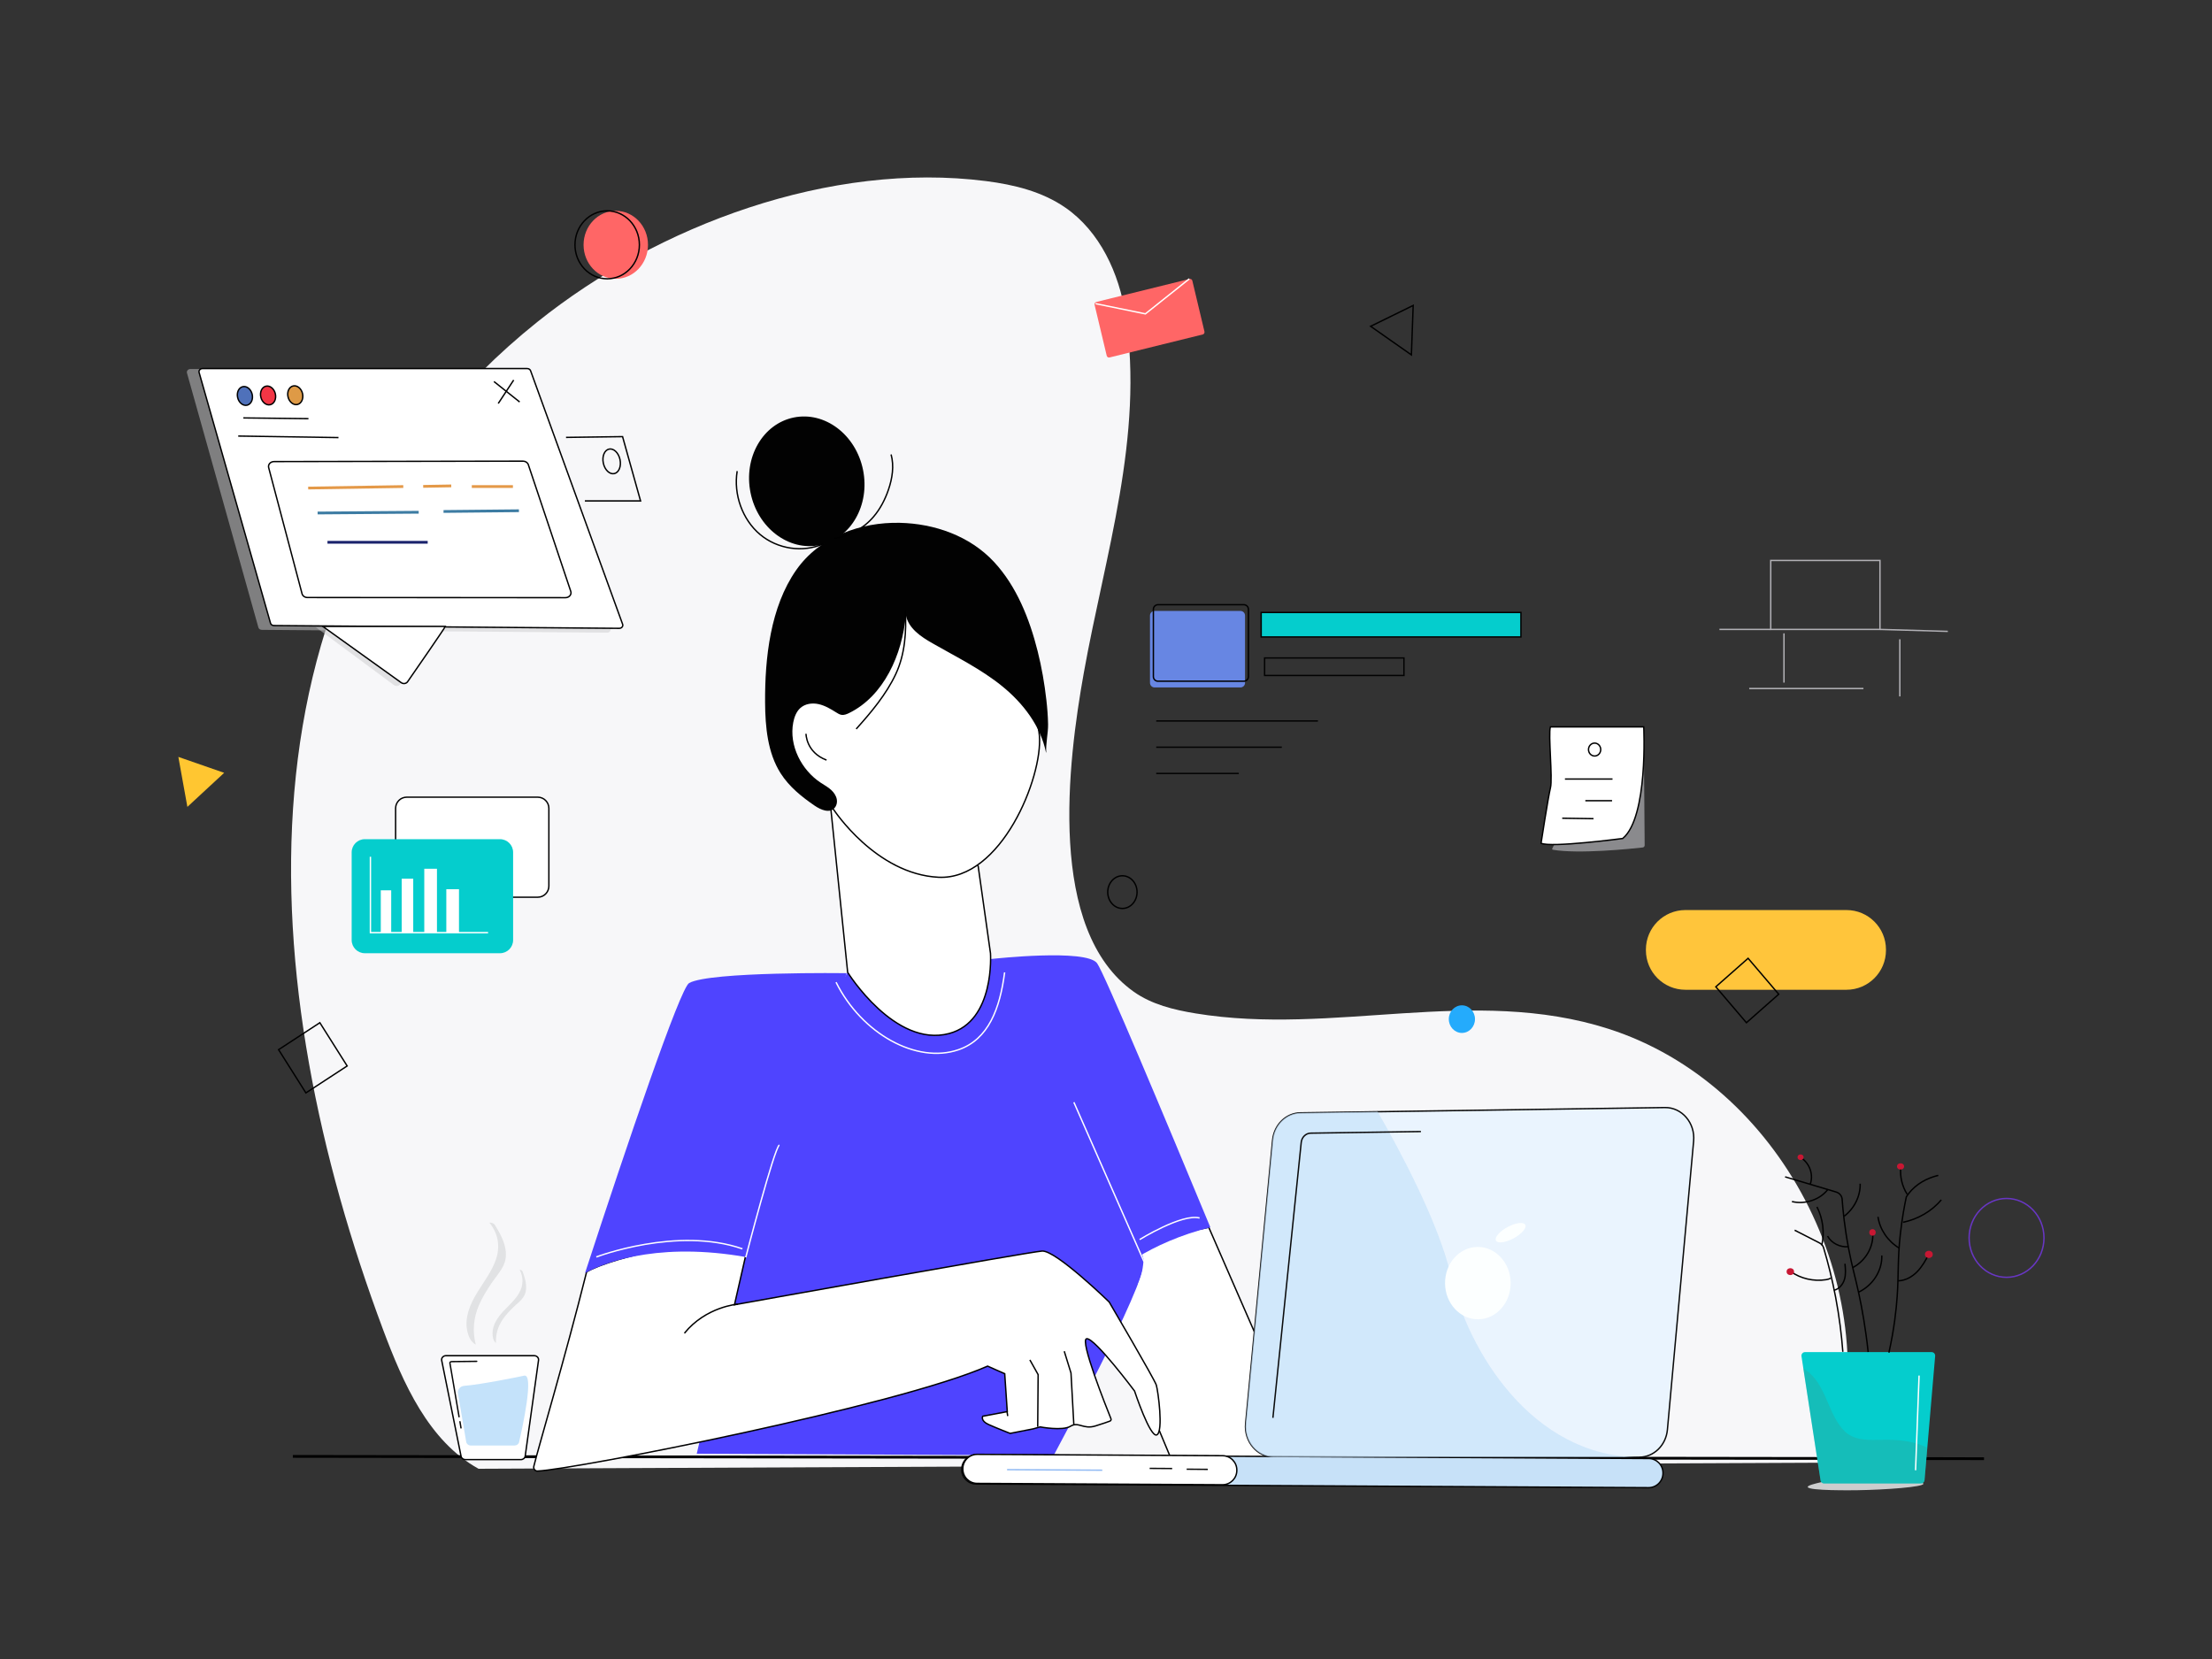 <?xml version="1.0" encoding="utf-8"?>
<!-- Generator: Adobe Illustrator 25.0.0, SVG Export Plug-In . SVG Version: 6.00 Build 0)  -->
<svg version="1.1" id="illustration" xmlns="http://www.w3.org/2000/svg" xmlns:xlink="http://www.w3.org/1999/xlink" x="0px"
	 y="0px" viewBox="0 0 1600 1200" style="enable-background:new 0 0 1600 1200;" xml:space="preserve">
<rect x="0" y="0" width="1600" height="1200" fill="#333333" stroke="none"/>
<style type="text/css">
	.st0{fill:#F7F7F9;}
	.st1{fill:none;stroke:#000000;stroke-width:2;stroke-miterlimit:10;}
	.st2{opacity:0.5;fill:#CCCDCE;}
	.st3{fill:#FFFFFF;stroke:#000000;stroke-miterlimit:10;}
	.st4{fill:none;stroke:#000000;stroke-miterlimit:10;}
	.st5{fill:none;stroke:#E49948;stroke-width:2;stroke-miterlimit:10;}
	.st6{fill:none;stroke:#3D7CA3;stroke-width:2;stroke-miterlimit:10;}
	.st7{fill:none;stroke:#1B236D;stroke-width:2;stroke-miterlimit:10;}
	.st8{fill:#4F71BA;stroke:#000000;stroke-miterlimit:10;}
	.st9{fill:#F23645;stroke:#000000;stroke-miterlimit:10;}
	.st10{fill:#DE9A46;stroke:#000000;stroke-miterlimit:10;}
	.st11{fill:#FF6666;}
	.st12{fill:none;stroke:#6836C4;stroke-miterlimit:10;}
	.st13{fill:#FFC631;}
	.st14{fill:#24ABFC;}
	.st15{fill:#C4E2FA;}
	.st16{opacity:0.26;fill:#A4A5A5;}
	.st17{fill:none;stroke:#070707;stroke-linecap:round;stroke-miterlimit:10;}
	.st18{fill:none;stroke:#070707;stroke-linecap:round;stroke-linejoin:round;stroke-miterlimit:10;}
	.st19{fill:#4F44FF;}
	.st20{fill:#020202;}
	.st21{fill:none;stroke:#FFFFFF;stroke-miterlimit:10;}
	.st22{fill:#EAF4FE;stroke:#0A0A0A;stroke-miterlimit:10;}
	.st23{fill:#C7E1F8;stroke:#020202;stroke-miterlimit:10;}
	.st24{fill:#FCFFFF;}
	.st25{fill:none;stroke:#92BBF4;stroke-miterlimit:10;}
	.st26{fill:#FFFFFF;stroke:#0A0A0A;stroke-miterlimit:10;}
	.st27{opacity:0.68;fill:#C6E2FA;}
	.st28{fill:none;stroke:#0A0A0A;stroke-miterlimit:10;}
	.st29{fill:#FFFFFF;stroke:#020202;stroke-miterlimit:10;}
	.st30{fill:#05CDCD;}
	.st31{fill:#FFFFFF;stroke:#FFFFFF;stroke-miterlimit:10;}
	.st32{fill:none;stroke:#B1B0B5;stroke-miterlimit:10;}
	.st33{fill:#FFC53B;}
	.st34{fill:#6786E3;}
	.st35{fill:#05CDCD;stroke:#020202;stroke-miterlimit:10;}
	.st36{fill:none;stroke:#020202;stroke-miterlimit:10;}
	.st37{opacity:0.68;fill:#B4B3B8;}
	.st38{fill:#CCCDCE;}
	.st39{fill:#C81733;}
	.st40{opacity:0.28;fill:#3D9585;}
</style>
<g>
	<path id="background" class="st0" d="M346.15,1062.4c-36.17-20.05-54.5-61.69-69.14-100.86
		C184.55,714.22,161.25,415.02,388.63,232.9c87.77-70.31,212.12-116.27,324.61-101.91c20.21,2.58,40.65,7.57,57.47,19.26
		c24.86,17.27,38.79,47.36,43.45,77.62c13.49,87.64-14.99,173.66-30.24,258.96c-11.49,64.26-26.93,185.91,36.22,230.56
		c13.05,9.22,29,13.06,44.69,15.64c99.8,16.4,200.52-20.33,298.72,11.18c124.04,39.8,200.4,185.8,163.91,313.77"/>
	<line class="st1" x1="211.82" y1="1053.44" x2="1435.09" y2="1055.12"/>
	<g id="data_2">
		<path class="st2" d="M316.84,453.52c-0.52,1.43-20.97,31.93-27.28,41.33c-0.98,1.45-3.13,1.78-4.58,0.71l-56.74-42.04H316.84z"/>
		<path class="st2" d="M189.36,455.58l249.76,2.04c1.75,0.01,3-1.51,2.47-3L375,268.52c-0.34-0.95-1.33-1.6-2.44-1.6H137.73
			c-1.67,0-2.89,1.41-2.49,2.86l51.66,184.07C187.18,454.86,188.19,455.57,189.36,455.58z"/>
		<path class="st3" d="M198.13,452.48l249.76,2.01c1.75,0.01,3-1.48,2.47-2.95l-66.58-183.38c-0.34-0.94-1.33-1.57-2.44-1.57H146.5
			c-1.67,0-2.89,1.39-2.49,2.81l51.66,181.37C195.95,451.76,196.96,452.47,198.13,452.48z"/>
		<path class="st3" d="M322.1,453.11c-0.52,1.39-20.97,30.9-27.28,40.01c-0.98,1.41-3.13,1.73-4.58,0.68l-56.74-40.69H322.1z"/>
		<path class="st3" d="M222.38,432.2l186.63,0.11c2.68,0,4.61-2.27,3.85-4.54l-30.71-91.67c-0.5-1.51-2.07-2.54-3.85-2.54
			l-180.07,0.31c-2.58,0-4.49,2.13-3.9,4.35l24.15,91.25C218.9,431.07,220.52,432.2,222.38,432.2z"/>
		<line class="st4" x1="172.31" y1="315.41" x2="244.81" y2="316.51"/>
		<line class="st4" x1="176.03" y1="302.29" x2="223.12" y2="302.83"/>
		<line class="st5" x1="371.01" y1="351.93" x2="341.27" y2="351.93"/>
		<line class="st5" x1="306.11" y1="351.81" x2="326.4" y2="351.46"/>
		<line class="st5" x1="291.7" y1="351.93" x2="222.92" y2="353.02"/>
		<line class="st6" x1="375.35" y1="369.43" x2="320.82" y2="369.97"/>
		<line class="st6" x1="302.85" y1="370.52" x2="229.74" y2="371.07"/>
		<line class="st7" x1="309.36" y1="392.25" x2="236.87" y2="392.25"/>
		<line class="st4" x1="371.56" y1="274.9" x2="360.4" y2="291.85"/>
		<line class="st4" x1="375.89" y1="290.76" x2="357.3" y2="275.99"/>
		<polyline class="st4" points="409.43,316.38 450.32,315.83 463.33,362.32 423.06,362.32 		"/>
		
			<ellipse transform="matrix(0.979 -0.206 0.206 0.979 -59.246 98.335)" class="st4" cx="442.27" cy="333.48" rx="6.17" ry="9.06"/>
		
			<ellipse transform="matrix(0.973 -0.233 0.233 0.973 -61.821 49.135)" class="st8" cx="177.06" cy="286.24" rx="5.38" ry="6.87"/>
		
			<ellipse transform="matrix(0.973 -0.233 0.233 0.973 -61.28 53.027)" class="st9" cx="193.81" cy="285.89" rx="5.38" ry="6.87"/>
		
			<ellipse transform="matrix(0.973 -0.233 0.233 0.973 -60.699 57.605)" class="st10" cx="213.47" cy="285.72" rx="5.38" ry="6.87"/>
	</g>
	<g id="circle">
		<ellipse class="st11" cx="445.41" cy="177.09" rx="23.3" ry="24.57"/>
		<ellipse class="st4" cx="439.19" cy="177.09" rx="23.3" ry="24.57"/>
	</g>
	<g id="shape">
		<ellipse class="st12" cx="1451.39" cy="895.4" rx="27.08" ry="28.52"/>
		<ellipse class="st4" cx="811.86" cy="645.29" rx="10.61" ry="11.82"/>
		<polygon class="st4" points="1022.19,220.93 1021.54,238.82 1020.9,256.7 1006.15,246.36 991.41,236.02 1006.8,228.48 		"/>
		<polygon class="st13" points="129.01,547.49 145.58,553.25 162.15,559.01 148.84,571.32 135.54,583.64 132.27,565.56 		"/>
		<ellipse class="st14" cx="1057.43" cy="737.16" rx="9.47" ry="9.99"/>
		<polygon class="st4" points="221.26,790.53 201.51,759.25 231.36,739.75 251.11,771.04 		"/>
	</g>
	<g id="cup">
		<path class="st3" d="M376.76,1055.77h-40.15c-1.52,0-2.82-0.99-3.1-2.36l-14.02-69.4c-0.36-1.77,1.13-3.41,3.1-3.41h63.81
			c1.9,0,3.37,1.52,3.13,3.25l-9.64,69.4C379.69,1054.69,378.35,1055.77,376.76,1055.77z"/>
		<path class="st15" d="M331.23,1007.75l5.99,35.2c0.26,1.52,1.69,2.65,3.38,2.65h31.53c1.62,0,3.01-1.03,3.34-2.47
			c2.4-10.37,11.06-49.77,3.67-48.08c-3.28,0.75-31.23,6.43-43.35,7.36C332.87,1002.63,330.78,1005.1,331.23,1007.75z"/>
		<path class="st16" d="M337.84,961.94c-1.71-9.27,2.26-18.64,7.16-26.7c4.89-8.06,10.86-15.63,13.84-24.58
			c3.13-9.4,1.34-18.76-4.86-26.27c1.4-0.08,3.06,0.23,3.97,1.66c5.14,8.09,10.64,18.76,6.59,28.47c-2.05,4.91-6.1,9.31-9.06,13.71
			c-3.42,5.08-6.67,10.31-9.08,15.95c-3.94,9.22-4.75,18.73-2.26,28.39C340.32,970.64,338.6,966.12,337.84,961.94z"/>
		<path class="st16" d="M356.26,964.1c0.13-5.93,3.73-11.2,7.73-15.53c4-4.33,8.6-8.23,11.54-13.36c3.09-5.39,3.18-11.39,0.34-16.82
			c0.86,0.13,1.84,0.53,2.21,1.53c2.12,5.65,4.13,12.94,0.44,18.4c-1.87,2.76-4.9,4.95-7.26,7.28c-2.73,2.69-5.37,5.49-7.55,8.66
			c-3.57,5.17-5.26,10.93-4.96,17.21C356.67,969.78,356.2,966.77,356.26,964.1z"/>
		<path class="st17" d="M332.05,1024.78l-6.62-38.86c-0.17-0.53,0.5-1.02,1.39-1.03l18-0.2"/>
		<line class="st18" x1="332.71" y1="1028.39" x2="333.44" y2="1032.84"/>
	</g>
	<g id="girl">
		<polygon class="st3" points="874.34,887.78 947.03,1054.4 847.18,1055.42 791.83,922.82 784.91,905.46 		"/>
		<path class="st19" d="M875.48,887.78c-43.63,10.89-70.75,32.46-84.21,45.98c-36.08-109.38-72.7-240.24-72.7-240.24
			s66.95-7.38,74.94,3.16C798.57,703.35,843.35,810.33,875.48,887.78z"/>
		<path class="st19" d="M613.14,703.33l105.43-9.81c0,0,107.97,202.31,108.97,219.16c1,16.86-65.38,140.04-65.38,140.04
			l-258.19-1.18l63.74-272.68L613.14,703.33z"/>
		<path class="st3" d="M601.08,586.1l12.06,117.23c0,0,34.08,54.75,73.41,44.24c33.31-8.9,29.89-58.06,29.89-58.06l-8.91-63.04
			C707.53,626.46,602.65,566.19,601.08,586.1z"/>
		<path class="st3" d="M603.1,585.72c0,0,30.52,46.61,75.77,48.83c45.25,2.22,75.42-72.14,72.96-102.47s-49.11-105.06-83.84-105.8
			c-34.73-0.74-98.22,48.46-99.27,72.14c-1.05,23.68-3.51,52.16,8.07,64C588.36,574.25,603.1,585.72,603.1,585.72z"/>
		<path class="st20" d="M655.2,444.82c-2.49,28.87-16.04,58.67-40.96,70.91c-1.78,0.87-3.72,1.67-5.65,1.33
			c-1.34-0.23-2.54-0.98-3.71-1.72c-4.04-2.54-8.21-5.03-12.82-6.04c-4.6-1.01-9.78-0.31-13.31,2.97c-2.76,2.57-4.2,6.39-4.95,10.2
			c-3.29,16.85,6.03,34.61,19.88,43.71c4.18,2.75,8.9,4.98,11.05,10.1c1.11,2.64,0.88,5.8-0.92,7.98
			c-3.56,4.29-10.01,1.6-14.46-1.44c-9.37-6.4-18.49-13.7-24.71-23.48c-9.39-14.78-11.12-33.45-11.23-51.24
			c-0.2-32.21,3.81-69,22.47-95.71c17.07-24.43,46.96-34.82,74.9-34.22c25.07,0.54,50.73,9.42,68.26,28.32
			c16.27,17.54,25.66,41.16,31.53,64.57c2.91,11.6,4.96,23.44,6.31,35.35c0.66,5.81,1.11,11.63,1.22,17.49
			c0.12,6.22-1.75,14.03-1.34,20.37c0.01,0.11-0.13,0.13-0.16,0.02c-3.95-19.34-16.71-35.76-31.63-47.88
			c-15.47-12.57-33.37-21.28-50.52-31.12C666.18,460.55,657.14,454.67,655.2,444.82L655.2,444.82z"/>
		
			<ellipse transform="matrix(0.98 -0.199 0.199 0.98 -57.63 123.241)" class="st20" cx="583.62" cy="348" rx="41.52" ry="47.1"/>
		<path class="st4" d="M603.06,389.52c10.96-1.38,21.39-7.07,28.78-15.72c4.83-5.65,8.36-12.46,10.81-19.62
			c2.78-8.14,4.19-17.14,1.9-25.45"/>
		<path class="st4" d="M595.74,393.34c-14.99,6.6-33.3,3.9-46.01-6.78s-19.27-28.91-16.51-45.79"/>
		<path class="st4" d="M654.88,441.37c0.78,15.75-0.23,31.77-6.92,46.14c-6.83,14.67-18.04,27.99-28.64,39.76"/>
		<path class="st4" d="M583.01,530.79c0,0,0,13.41,14.84,19"/>
		<path class="st21" d="M776.76,797.29l50.78,115.39c0,0-0.31,8.78-3.97,16.5"/>
		<g>
			<path class="st3" d="M836.8,1037.86c-4.83,2.45-16.15-31.7-16.15-31.7s-28.61-38.24-34.57-37.83
				c-5.46,0.38,14.09,49.41,17.5,57.87c0.28,0.69-0.04,1.46-0.71,1.71c-1.57,0.59-4.81,1.75-10.53,3.52
				c-8.82,2.73-12.24-3.38-18,0.2c-5.76,3.58-21.98,0.49-21.98,0.49l-4.91,1.39l-16.79,3.3c0,0-9.25-3.59-15.44-6.34
				c-6.19-2.74-4.42-6.05-4.42-6.05l17.79-3.36l-1.85-27.41l-12.38-5.49c-65.5,28.86-299.56,74.98-325.63,75.88
				c-1.73,0.06-3.03-1.64-2.6-3.41c3.44-14.27,22.43-77.7,38.18-140.63c16.34-10.24,98.81-30.62,115.01-11.56l-8.06,35.34
				c0,0,212.56-38.17,222.51-38.86c9.97-0.7,48.53,36.85,48.53,36.85s32.81,55.94,34.09,60.09
				C837.65,1006.02,841.64,1035.4,836.8,1037.86z"/>
			<polyline class="st3" points="750.6,1032.06 750.91,994.31 744.94,983.66 			"/>
			<polyline class="st3" points="776.74,1030.73 774.68,993.15 769.8,977.39 			"/>
			<line class="st3" x1="728.44" y1="1021.17" x2="728.9" y2="1024.28"/>
		</g>
		<path class="st21" d="M824.34,896.61c0,0,30.67-18.99,43.34-15.6"/>
		<path class="st19" d="M612.4,703.92L570.89,828.3l-24.55,82.22c-65.35-13.01-106.05,1.23-123.17,10.3
			c30.91-94.78,68.82-206.15,75.3-209.77C513.55,702.61,612.4,703.92,612.4,703.92z"/>
		<path class="st21" d="M539.42,909.51c0,0,20.59-79.05,24.3-81.3"/>
		<path class="st21" d="M431.32,909.2c0,0,58.53-22.33,105.71-5.88"/>
		<path class="st21" d="M604.73,710.46c18.58,37.3,58.26,59.26,88.6,48.83c21.64-7.44,29.95-29.67,33.34-55.94"/>
		<path class="st4" d="M533.61,943.33c0,0-23,1.78-38.56,21.03"/>
	</g>
	<g id="laptop">
		<path class="st22" d="M1225.05,825.35l-18.97,208.81c-1.02,11.27-9.85,19.86-20.39,19.86l-264.25-0.09
			c-12.16,0-21.67-11.31-20.44-24.32l19.52-204.89c1.06-11.13,9.7-19.62,20.09-19.77l263.72-3.83
			C1216.56,800.95,1226.24,812.26,1225.05,825.35z"/>
		<path class="st23" d="M1192.42,1076.07l-486.4-2.67c-5.74-0.03-10.37-4.71-10.34-10.45l0-0.28c0.03-5.74,4.71-10.38,10.46-10.35
			l486.4,2.67c5.74,0.03,10.37,4.71,10.34,10.45l0,0.28C1202.84,1071.46,1198.16,1076.1,1192.42,1076.07z"/>
		<path class="st3" d="M884.21,1073.96l-177.46-0.98c-5.72-0.03-10.34-4.69-10.31-10.42l0-0.28c0.03-5.73,4.69-10.34,10.42-10.31
			l177.46,0.98c5.72,0.03,10.34,4.69,10.31,10.41l0,0.28C894.6,1069.37,889.94,1073.99,884.21,1073.96z"/>
		
			<ellipse transform="matrix(0.88 -0.475 0.475 0.88 -292.583 625.385)" class="st24" cx="1092.53" cy="892.27" rx="12.04" ry="4.63"/>
		<line class="st25" x1="728.46" y1="1063.04" x2="797.31" y2="1063.44"/>
		<line class="st26" x1="831.58" y1="1062.12" x2="847.85" y2="1062.23"/>
		<line class="st26" x1="858.35" y1="1062.71" x2="873.63" y2="1062.84"/>
		<path class="st27" d="M1185.69,1054.02l-264.25-0.09c-12.16,0-21.67-11.31-20.44-24.32l19.52-204.89
			c1.06-11.13,9.7-19.62,20.09-19.77l55.91-0.81c15.05,26.18,44.37,80.3,53.13,119.24
			C1061.61,976.56,1107.99,1053.68,1185.69,1054.02z"/>
		<path class="st28" d="M920.73,1025.56l20.48-199.23c0.39-3.77,3.33-6.64,6.86-6.69l79.69-1.16"/>
		
			<ellipse transform="matrix(1 -0.012 0.012 1 -10.851 12.642)" class="st24" cx="1068.68" cy="928.29" rx="23.73" ry="26.17"/>
	</g>
	<g id="data">
		<path class="st29" d="M388.97,648.97H294.2c-4.44,0-8.04-3.6-8.04-8.04v-56.27c0-4.44,3.6-8.04,8.04-8.04h94.77
			c4.44,0,8.04,3.6,8.04,8.04v56.27C397.01,645.37,393.41,648.97,388.97,648.97z"/>
		<path class="st30" d="M361.64,689.49h-97.76c-5.25,0-9.51-4.26-9.51-9.51v-63.47c0-5.25,4.26-9.51,9.51-9.51h97.76
			c5.25,0,9.51,4.26,9.51,9.51v63.47C371.14,685.24,366.89,689.49,361.64,689.49z"/>
		<polyline class="st21" points="267.93,619.72 267.93,674.6 353.04,674.6 		"/>
		<rect x="275.93" y="644.49" class="st31" width="6.54" height="29.6"/>
		<rect x="291.05" y="636.09" class="st31" width="7.35" height="38"/>
		<rect x="307.39" y="628.89" class="st31" width="8.17" height="45.2"/>
		<rect x="323.33" y="643.69" class="st31" width="8.17" height="30.4"/>
	</g>
	<g id="message">
		<path class="st11" d="M869.97,241.93l-67.4,16.63c-0.91,0.23-1.83-0.34-2.05-1.27l-8.77-36.79c-0.22-0.93,0.34-1.86,1.25-2.09
			l67.4-16.63c0.91-0.23,1.83,0.34,2.05,1.27l8.77,36.79C871.44,240.77,870.88,241.7,869.97,241.93z"/>
		<polyline class="st21" points="792.45,219.64 828.48,227.02 860.26,201.69 		"/>
	</g>
	<g id="wall">
		<rect x="1280.82" y="405.39" class="st32" width="79.01" height="49.88"/>
		<line class="st32" x1="1280.82" y1="455.27" x2="1243.71" y2="455.27"/>
		<line class="st32" x1="1359.84" y1="455.27" x2="1408.92" y2="456.7"/>
		<line class="st32" x1="1290.4" y1="458.12" x2="1290.4" y2="493.75"/>
		<line class="st32" x1="1265.26" y1="498.03" x2="1347.87" y2="498.03"/>
		<line class="st32" x1="1374.2" y1="462.4" x2="1374.2" y2="503.73"/>
	</g>
	<g id="comment">
		<path class="st33" d="M1335.58,715.93h-116.46c-15.79,0-28.59-12.8-28.59-28.59v-0.49c0-15.79,12.8-28.59,28.59-28.59h116.46
			c15.79,0,28.59,12.8,28.59,28.59v0.49C1364.17,703.12,1351.37,715.93,1335.58,715.93z"/>
		<polygon class="st4" points="1263.24,739.76 1241.09,713.78 1264.45,693.17 1286.6,719.15 		"/>
	</g>
	<g id="box">
		<path class="st34" d="M897.24,497.25h-62.09c-1.84,0-3.33-1.49-3.33-3.33v-48.68c0-1.84,1.49-3.33,3.33-3.33h62.09
			c1.84,0,3.33,1.49,3.33,3.33v48.68C900.57,495.77,899.08,497.25,897.24,497.25z"/>
		<path class="st4" d="M899.69,492.74H837.6c-1.84,0-3.33-1.49-3.33-3.33v-48.68c0-1.84,1.49-3.33,3.33-3.33h62.09
			c1.84,0,3.33,1.49,3.33,3.33v48.68C903.02,491.25,901.53,492.74,899.69,492.74z"/>
		<rect x="912.24" y="443.01" class="st35" width="187.89" height="17.72"/>
		<rect x="914.72" y="475.92" class="st36" width="100.79" height="12.66"/>
		<line class="st36" x1="836.33" y1="521.49" x2="953.3" y2="521.49"/>
		<line class="st36" x1="836.33" y1="540.47" x2="927.17" y2="540.47"/>
		<line class="st36" x1="836.33" y1="559.46" x2="896.06" y2="559.46"/>
	</g>
	<g id="callender">
		<path class="st37" d="M1188.96,525.79l0.67,85.59c0.01,0.83-0.6,1.53-1.41,1.62c-7.86,0.88-46.39,4.9-65.03,1.64
			c-0.37-0.06-0.56-0.47-0.4-0.81C1126.65,605.73,1164.45,527.65,1188.96,525.79z"/>
		<path class="st3" d="M1121.44,525.79h67.52c0,0,3.38,65.25-15.19,80.7c0,0-52.33,6.87-59.08,3.43c0,0,5.11-33.22,6.8-40.09
			S1119.75,530.94,1121.44,525.79z"/>
		<ellipse class="st3" cx="1153.43" cy="542.17" rx="4.42" ry="4.67"/>
		<line class="st3" x1="1131.97" y1="563.5" x2="1166.38" y2="563.5"/>
		<line class="st3" x1="1146.72" y1="579.17" x2="1166.05" y2="579.17"/>
		<line class="st3" x1="1130" y1="591.83" x2="1152.61" y2="592.17"/>
	</g>
	<g id="top">
		<path class="st38" d="M1391.26,1073.25c0,2.33-27.18,4.34-47.89,4.67c-2.73,0.04-35.59,0.5-35.79-2.35
			c-0.08-1.2,5.68-2.53,9.61-3.44c9.6-2.21,16.06-2.09,31.78-2.29c15.78-0.2,17.06-0.42,22.54,0
			C1372.92,1069.95,1391.26,1071.34,1391.26,1073.25z"/>
		<path class="st30" d="M1399.75,980.84l-5.67,66.37l-2.01,23.46c-0.11,1.34-1.22,2.37-2.55,2.37h-70.14
			c-1.25,0-2.33-0.92-2.52-2.19l-12.45-80.98l-1.35-8.85c-0.24-1.58,0.95-3,2.52-3h91.63
			C1398.7,978.02,1399.88,979.33,1399.75,980.84z"/>
		<path class="st4" d="M1351.29,977.95c-1.85-17.29-4.42-31.25-6.47-40.92c-2.97-14.03-5.1-20.33-7.69-34
			c-2.89-15.21-4.12-27.8-4.71-36.14c-0.09-0.52-0.37-1.75-1.45-2.91c-0.75-0.81-1.74-1.43-2.88-1.77
			c-12.29-3.65-24.58-7.31-36.87-10.96"/>
		<path class="st4" d="M1332.97,977.79c-0.9-12.02-2.52-25.24-5.2-39.41c-2.43-12.85-5.4-24.67-8.58-35.37
			c-0.11-0.5-0.38-1.4-1.1-2.32c-0.54-0.68-1.23-1.25-2.05-1.67c-5.98-3.06-11.95-6.13-17.93-9.19"/>
		<path class="st4" d="M1366.3,978.4c3.82-17.1,5.3-31.03,5.96-40.41c1.19-16.9,0.2-26.2,2.29-45.2
			c1.29-11.72,3.09-21.17,4.35-27.09c0.99-1.54,2.22-3.16,3.73-4.77c6.5-6.89,14.67-9.6,19.38-10.74"/>
		<path class="st4" d="M1317.74,900.75c2.1-9.29,0.86-19.2-3.49-27.79"/>
		<path class="st4" d="M1324.16,924.41c-0.9,0.75-2.14,1.03-3.34,1.22c-8.91,1.42-18.43-0.78-25.57-5.93"/>
		<path class="st4" d="M1326.54,933.32c3.89-0.98,6.61-4.42,7.65-8.05c1.03-3.62,0.68-7.45,0.31-11.18"/>
		<path class="st4" d="M1309.39,856.56c2.43-6.65-0.2-14.62-6.22-18.86"/>
		<path class="st4" d="M1322.14,860.37c-5.7,7.4-16.5,11.03-25.98,8.74"/>
		<path class="st4" d="M1333.83,879.81c7.48-5.67,11.92-14.65,11.68-23.61"/>
		<path class="st4" d="M1337.08,901.76c-6.09,0.63-12.43-2.59-15.15-7.69"/>
		<path class="st4" d="M1344.47,934.6c10.33-4.94,17.1-15.69,16.68-26.48"/>
		<path class="st4" d="M1340.09,916.9c9.55-4.99,15.46-15.44,14.46-25.58"/>
		<path class="st4" d="M1372.94,926.47c5.33-0.14,10.25-2.97,13.83-6.64c3.58-3.67,6.02-8.16,8.42-12.59"/>
		<path class="st4" d="M1373.8,902.83c-8.32-5.03-14.1-13.53-15.4-22.68"/>
		<path class="st4" d="M1376.48,884.13c10.88-2.25,20.85-8.1,27.72-16.25"/>
		<path class="st4" d="M1379.49,863.85c-3.65-5.85-5.29-12.78-4.62-19.51"/>
		<ellipse class="st39" cx="1302.41" cy="837.05" rx="2.18" ry="2.02"/>
		<ellipse class="st39" cx="1374.72" cy="843.71" rx="2.56" ry="2.26"/>
		<ellipse class="st39" cx="1354.43" cy="891.45" rx="2.3" ry="2.38"/>
		<ellipse class="st39" cx="1294.99" cy="919.81" rx="2.69" ry="2.5"/>
		<ellipse class="st39" cx="1395.19" cy="907.33" rx="2.82" ry="2.62"/>
		<path class="st40" d="M1394.08,1047.21l-2.01,23.46c-0.11,1.34-1.22,2.37-2.55,2.37h-70.14c-1.25,0-2.33-0.92-2.52-2.19
			l-12.45-80.98c17.04,9.96,17.13,33.57,30.41,45.88c7,6.5,17.64,5.92,27.12,5.72C1372.92,1041.24,1384.35,1042.22,1394.08,1047.21z
			"/>
		<line class="st21" x1="1388.12" y1="994.98" x2="1385.58" y2="1063.48"/>
	</g>
</g>
</svg>
